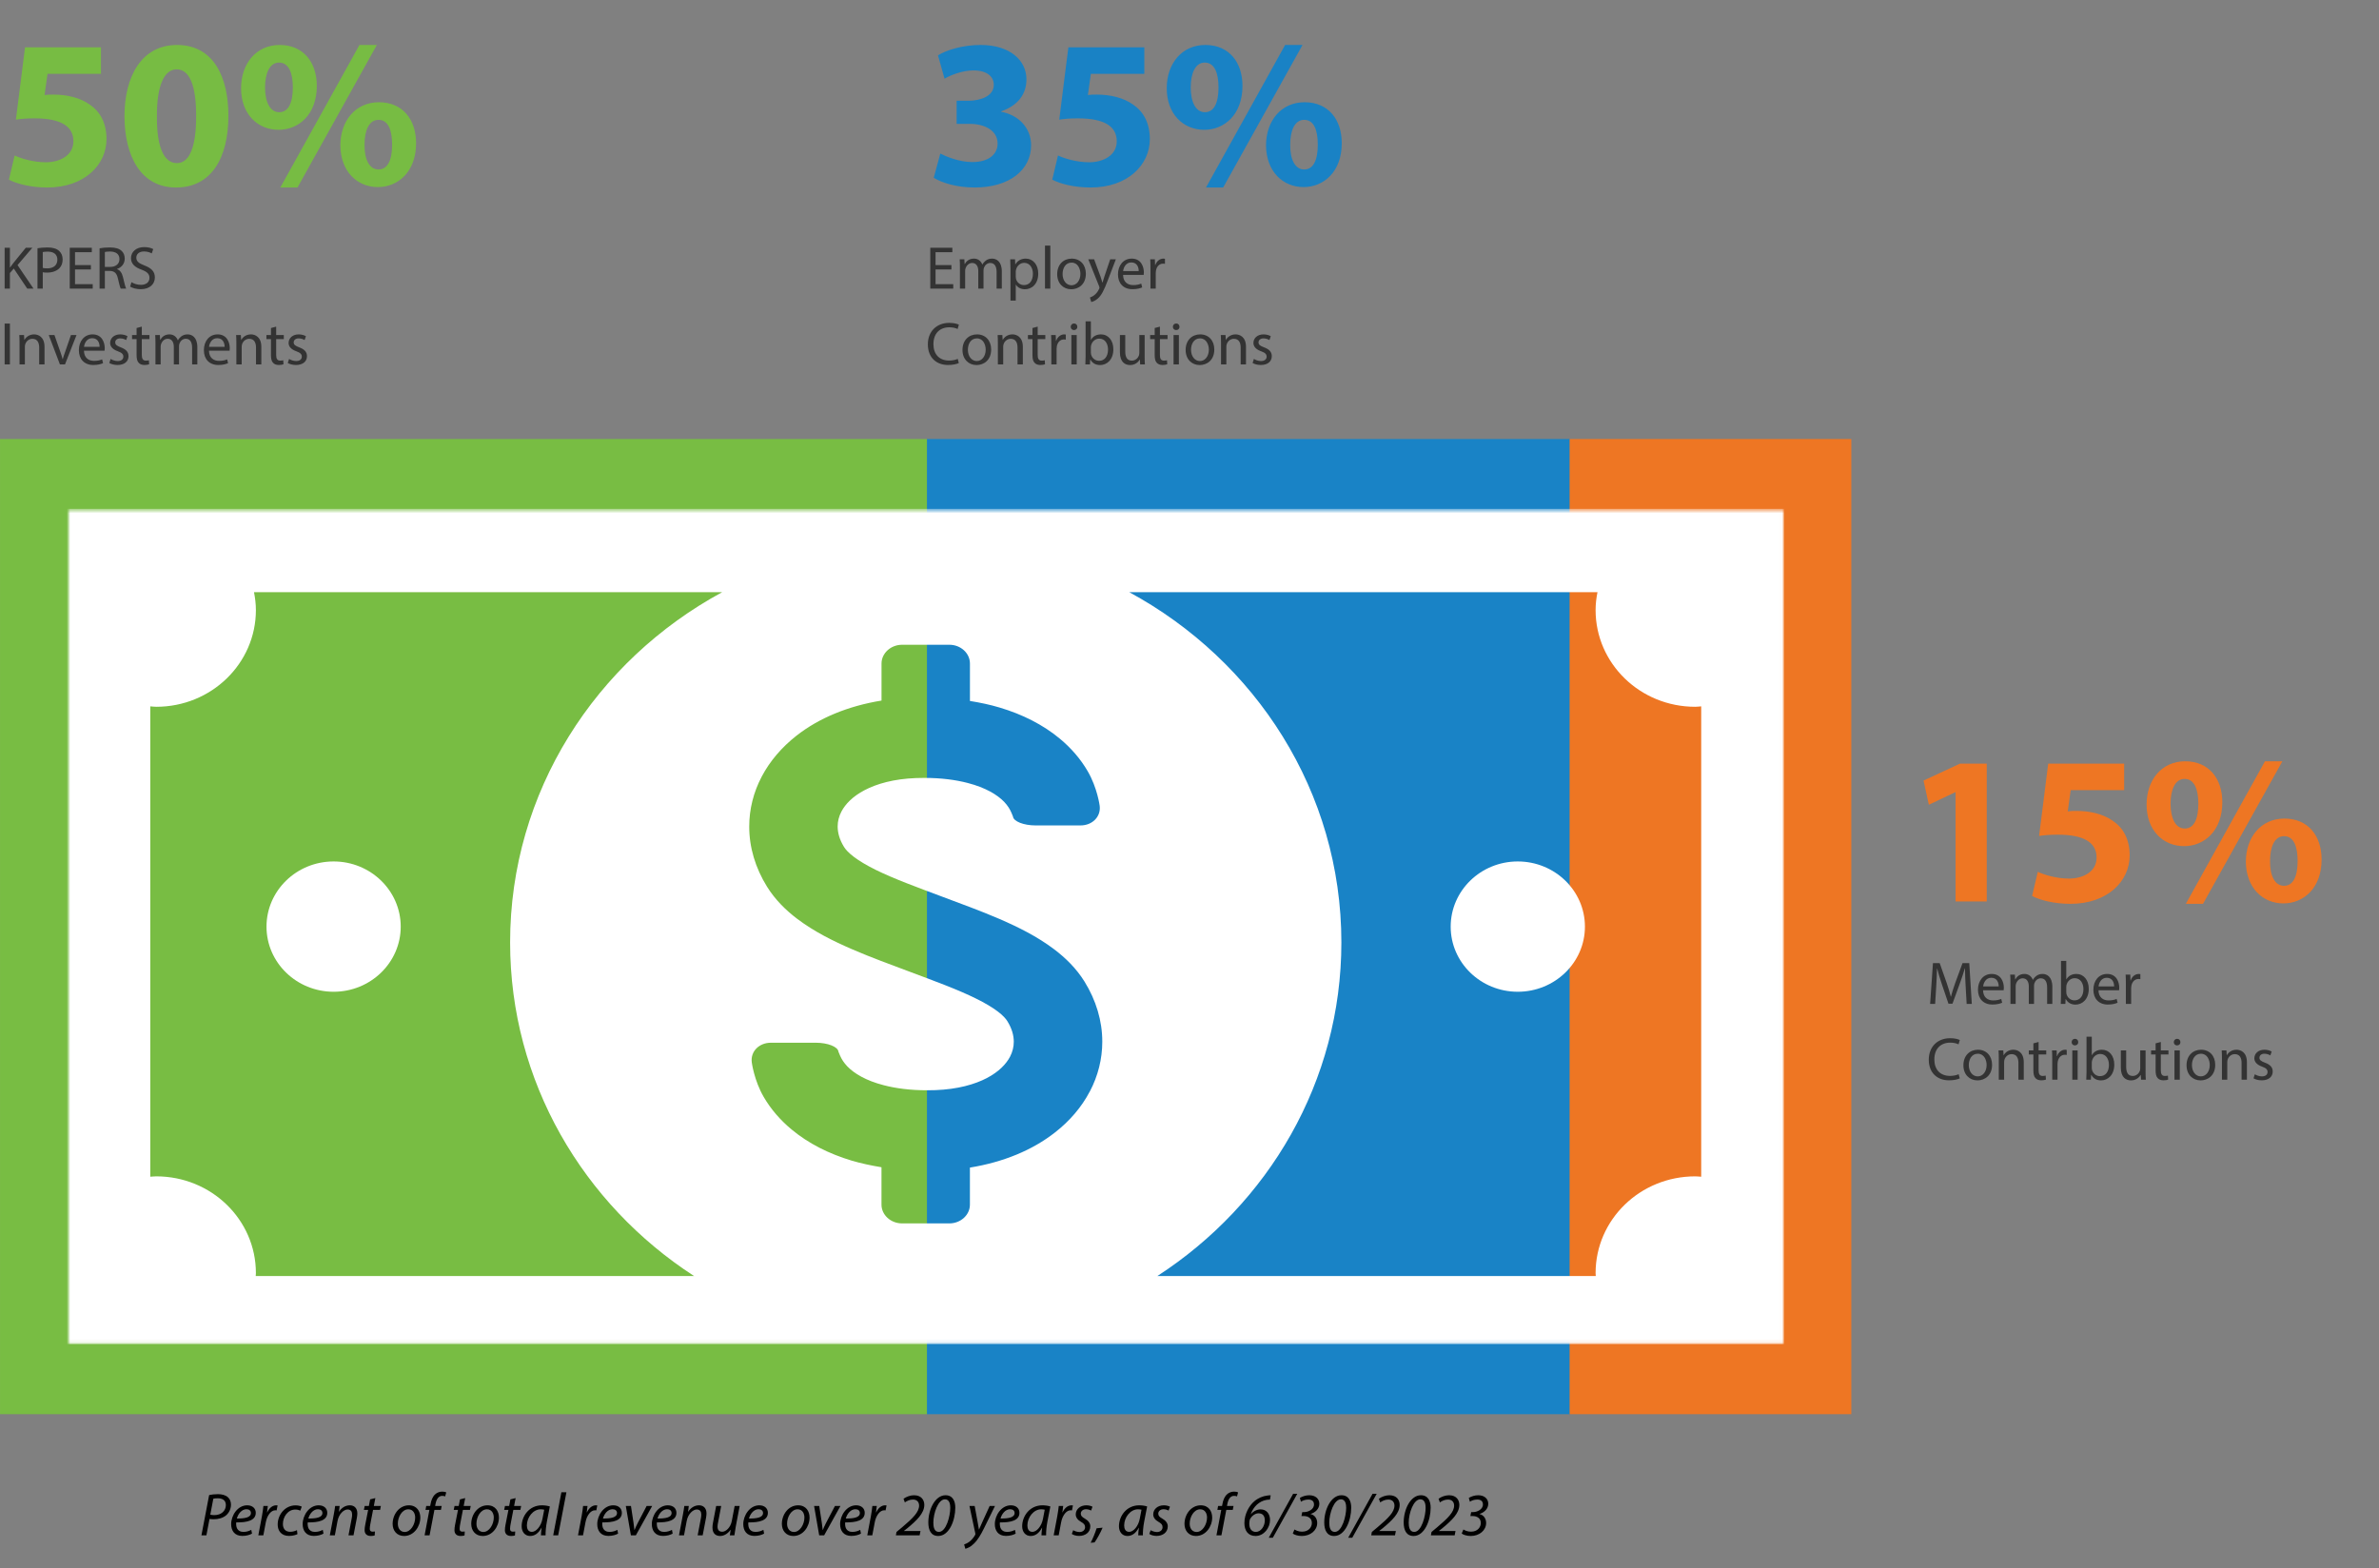 <svg width="628" height="414" viewBox="0 0 628 414" fill="none" xmlns="http://www.w3.org/2000/svg">
<rect x="0" y="0" width="628" height="414" fill="#808080" stroke="none"/>
<path d="M414.45 115.91H244.686V373.367H414.45V115.91Z" fill="#1983C6"/>
<path d="M1.224 76.196V65.412H2.616V70.612H2.664C2.952 70.196 3.24 69.812 3.512 69.46L6.808 65.412H8.536L4.632 69.988L8.84 76.196H7.192L3.64 70.9L2.616 72.084V76.196H1.224ZM9.896 76.196V65.54C10.568 65.428 11.448 65.332 12.568 65.332C13.944 65.332 14.952 65.652 15.592 66.228C16.184 66.74 16.536 67.524 16.536 68.484C16.536 69.46 16.248 70.228 15.704 70.788C14.968 71.572 13.768 71.972 12.408 71.972C11.992 71.972 11.608 71.956 11.288 71.876V76.196H9.896ZM11.288 66.548V70.74C11.592 70.82 11.976 70.852 12.44 70.852C14.12 70.852 15.144 70.036 15.144 68.548C15.144 67.124 14.136 66.436 12.6 66.436C11.992 66.436 11.528 66.484 11.288 66.548ZM23.995 69.988V71.14H19.803V75.028H24.475V76.196H18.411V65.412H24.235V66.58H19.803V69.988H23.995ZM26.286 76.196V65.556C26.99 65.412 27.998 65.332 28.958 65.332C30.446 65.332 31.406 65.604 32.078 66.212C32.622 66.692 32.926 67.428 32.926 68.26C32.926 69.684 32.03 70.628 30.894 71.012V71.06C31.726 71.348 32.222 72.116 32.478 73.236C32.83 74.74 33.086 75.78 33.31 76.196H31.87C31.694 75.892 31.454 74.964 31.15 73.62C30.83 72.132 30.254 71.572 28.99 71.524H27.678V76.196H26.286ZM27.678 66.532V70.468H29.102C30.59 70.468 31.534 69.652 31.534 68.42C31.534 67.028 30.526 66.42 29.054 66.404C28.382 66.404 27.902 66.468 27.678 66.532ZM34.352 75.668L34.704 74.5C35.328 74.884 36.24 75.204 37.2 75.204C38.624 75.204 39.456 74.452 39.456 73.364C39.456 72.356 38.88 71.78 37.424 71.22C35.664 70.596 34.576 69.684 34.576 68.164C34.576 66.484 35.968 65.236 38.064 65.236C39.168 65.236 39.968 65.492 40.448 65.764L40.064 66.9C39.712 66.708 38.992 66.388 38.016 66.388C36.544 66.388 35.984 67.268 35.984 68.004C35.984 69.012 36.64 69.508 38.128 70.084C39.952 70.788 40.88 71.668 40.88 73.252C40.88 74.916 39.648 76.356 37.104 76.356C36.064 76.356 34.928 76.052 34.352 75.668Z" fill="#333333"/>
<path d="M1.224 85.419H2.616V96.203H1.224V85.419ZM5.16 96.203V90.555C5.16 89.755 5.144 89.099 5.096 88.459H6.344L6.424 89.739H6.456C6.84 89.003 7.736 88.283 9.016 88.283C10.088 88.283 11.752 88.923 11.752 91.579V96.203H10.344V91.739C10.344 90.491 9.88 89.451 8.552 89.451C7.624 89.451 6.904 90.107 6.664 90.891C6.6 91.067 6.568 91.307 6.568 91.547V96.203H5.16ZM12.872 88.459H14.376L15.896 92.811C16.152 93.515 16.36 94.155 16.52 94.795H16.568C16.744 94.155 16.968 93.515 17.224 92.811L18.728 88.459H20.2L17.16 96.203H15.816L12.872 88.459ZM27.603 92.587H22.163C22.195 94.491 23.411 95.275 24.819 95.275C25.827 95.275 26.435 95.099 26.963 94.875L27.203 95.883C26.707 96.107 25.859 96.363 24.627 96.363C22.243 96.363 20.819 94.795 20.819 92.459C20.819 90.123 22.195 88.283 24.451 88.283C26.979 88.283 27.651 90.507 27.651 91.931C27.651 92.219 27.619 92.443 27.603 92.587ZM22.179 91.579H26.291C26.307 90.683 25.923 89.291 24.339 89.291C22.915 89.291 22.291 90.603 22.179 91.579ZM28.851 95.835L29.203 94.763C29.619 95.035 30.355 95.323 31.059 95.323C32.083 95.323 32.563 94.811 32.563 94.171C32.563 93.499 32.163 93.131 31.123 92.747C29.731 92.251 29.075 91.483 29.075 90.555C29.075 89.307 30.083 88.283 31.747 88.283C32.531 88.283 33.219 88.507 33.651 88.763L33.299 89.787C32.995 89.595 32.435 89.339 31.715 89.339C30.883 89.339 30.419 89.819 30.419 90.395C30.419 91.035 30.883 91.323 31.891 91.707C33.235 92.219 33.923 92.891 33.923 94.043C33.923 95.403 32.867 96.363 31.027 96.363C30.179 96.363 29.395 96.155 28.851 95.835ZM36.058 86.603L37.434 86.235V88.459H39.45V89.531H37.434V93.707C37.434 94.667 37.706 95.211 38.49 95.211C38.858 95.211 39.13 95.163 39.306 95.115L39.37 96.171C39.098 96.283 38.666 96.363 38.122 96.363C37.466 96.363 36.938 96.155 36.602 95.771C36.202 95.355 36.058 94.667 36.058 93.755V89.531H34.858V88.459H36.058V86.603ZM41.035 96.203V90.555C41.035 89.755 41.019 89.099 40.971 88.459H42.203L42.267 89.707H42.315C42.747 88.971 43.467 88.283 44.747 88.283C45.803 88.283 46.603 88.923 46.939 89.835H46.971C47.211 89.403 47.515 89.067 47.835 88.827C48.299 88.475 48.811 88.283 49.547 88.283C50.571 88.283 52.091 88.955 52.091 91.643V96.203H50.715V91.819C50.715 90.331 50.171 89.435 49.035 89.435C48.235 89.435 47.611 90.027 47.371 90.715C47.307 90.907 47.259 91.163 47.259 91.419V96.203H45.883V91.563C45.883 90.331 45.339 89.435 44.267 89.435C43.387 89.435 42.747 90.139 42.523 90.843C42.443 91.051 42.411 91.291 42.411 91.531V96.203H41.035ZM60.603 92.587H55.163C55.195 94.491 56.411 95.275 57.819 95.275C58.827 95.275 59.435 95.099 59.963 94.875L60.203 95.883C59.707 96.107 58.859 96.363 57.627 96.363C55.243 96.363 53.819 94.795 53.819 92.459C53.819 90.123 55.195 88.283 57.451 88.283C59.979 88.283 60.651 90.507 60.651 91.931C60.651 92.219 60.619 92.443 60.603 92.587ZM55.179 91.579H59.291C59.307 90.683 58.923 89.291 57.339 89.291C55.915 89.291 55.291 90.603 55.179 91.579ZM62.395 96.203V90.555C62.395 89.755 62.379 89.099 62.331 88.459H63.579L63.659 89.739H63.691C64.075 89.003 64.971 88.283 66.251 88.283C67.323 88.283 68.987 88.923 68.987 91.579V96.203H67.579V91.739C67.579 90.491 67.115 89.451 65.787 89.451C64.859 89.451 64.139 90.107 63.899 90.891C63.835 91.067 63.803 91.307 63.803 91.547V96.203H62.395ZM71.527 86.603L72.903 86.235V88.459H74.919V89.531H72.903V93.707C72.903 94.667 73.175 95.211 73.959 95.211C74.327 95.211 74.599 95.163 74.775 95.115L74.839 96.171C74.567 96.283 74.135 96.363 73.591 96.363C72.935 96.363 72.407 96.155 72.071 95.771C71.671 95.355 71.527 94.667 71.527 93.755V89.531H70.327V88.459H71.527V86.603ZM75.96 95.835L76.312 94.763C76.728 95.035 77.464 95.323 78.168 95.323C79.192 95.323 79.672 94.811 79.672 94.171C79.672 93.499 79.272 93.131 78.232 92.747C76.84 92.251 76.184 91.483 76.184 90.555C76.184 89.307 77.192 88.283 78.856 88.283C79.64 88.283 80.328 88.507 80.76 88.763L80.408 89.787C80.104 89.595 79.544 89.339 78.824 89.339C77.992 89.339 77.528 89.819 77.528 90.395C77.528 91.035 77.992 91.323 79 91.707C80.344 92.219 81.032 92.891 81.032 94.043C81.032 95.403 79.976 96.363 78.136 96.363C77.288 96.363 76.504 96.155 75.96 95.835Z" fill="#333333"/>
<path d="M251.156 69.988V71.14H246.964V75.028H251.636V76.196H245.572V65.412H251.396V66.58H246.964V69.988H251.156ZM253.399 76.196V70.548C253.399 69.748 253.383 69.092 253.335 68.452H254.567L254.631 69.7H254.679C255.111 68.964 255.831 68.276 257.111 68.276C258.167 68.276 258.967 68.916 259.303 69.828H259.335C259.575 69.396 259.879 69.06 260.199 68.82C260.663 68.468 261.175 68.276 261.911 68.276C262.935 68.276 264.455 68.948 264.455 71.636V76.196H263.079V71.812C263.079 70.324 262.535 69.428 261.399 69.428C260.599 69.428 259.975 70.02 259.735 70.708C259.671 70.9 259.623 71.156 259.623 71.412V76.196H258.247V71.556C258.247 70.324 257.703 69.428 256.631 69.428C255.751 69.428 255.111 70.132 254.887 70.836C254.807 71.044 254.775 71.284 254.775 71.524V76.196H253.399ZM266.743 79.364V70.98C266.743 69.988 266.711 69.188 266.679 68.452H267.943L268.007 69.78H268.039C268.615 68.836 269.527 68.276 270.791 68.276C272.663 68.276 274.071 69.86 274.071 72.212C274.071 74.996 272.375 76.372 270.551 76.372C269.527 76.372 268.631 75.924 268.167 75.156H268.135V79.364H266.743ZM268.135 71.716V73.044C268.135 73.252 268.167 73.444 268.199 73.62C268.455 74.596 269.303 75.268 270.311 75.268C271.799 75.268 272.663 74.052 272.663 72.276C272.663 70.724 271.847 69.396 270.359 69.396C269.399 69.396 268.503 70.084 268.231 71.14C268.183 71.316 268.135 71.524 268.135 71.716ZM275.852 76.196V64.836H277.26V76.196H275.852ZM282.913 68.276C285.137 68.276 286.641 69.892 286.641 72.26C286.641 75.124 284.657 76.372 282.785 76.372C280.689 76.372 279.073 74.836 279.073 72.388C279.073 69.796 280.769 68.276 282.913 68.276ZM282.881 69.332C281.217 69.332 280.497 70.868 280.497 72.34C280.497 74.036 281.473 75.316 282.849 75.316C284.193 75.316 285.201 74.052 285.201 72.308C285.201 70.996 284.545 69.332 282.881 69.332ZM287.281 68.452H288.817L290.513 73.028C290.689 73.54 290.881 74.148 291.009 74.612H291.041C291.185 74.148 291.345 73.556 291.537 72.996L293.073 68.452H294.561L292.449 73.972C291.441 76.628 290.753 77.988 289.793 78.82C289.105 79.428 288.417 79.668 288.065 79.732L287.713 78.548C288.065 78.436 288.529 78.212 288.945 77.86C289.329 77.556 289.809 77.012 290.129 76.292C290.193 76.148 290.241 76.036 290.241 75.956C290.241 75.876 290.209 75.764 290.145 75.588L287.281 68.452ZM301.904 72.58H296.464C296.496 74.484 297.712 75.268 299.12 75.268C300.128 75.268 300.736 75.092 301.264 74.868L301.504 75.876C301.008 76.1 300.16 76.356 298.928 76.356C296.544 76.356 295.12 74.788 295.12 72.452C295.12 70.116 296.496 68.276 298.752 68.276C301.28 68.276 301.952 70.5 301.952 71.924C301.952 72.212 301.92 72.436 301.904 72.58ZM296.48 71.572H300.592C300.608 70.676 300.224 69.284 298.64 69.284C297.216 69.284 296.592 70.596 296.48 71.572ZM303.696 76.196V70.868C303.696 69.956 303.68 69.172 303.632 68.452H304.864L304.912 69.972H304.976C305.328 68.932 306.176 68.276 307.12 68.276C307.28 68.276 307.392 68.292 307.52 68.324V69.652C307.376 69.62 307.232 69.604 307.04 69.604C306.048 69.604 305.344 70.356 305.152 71.412C305.12 71.604 305.088 71.828 305.088 72.068V76.196H303.696Z" fill="#333333"/>
<path d="M519.151 265.057L518.879 260.321C518.799 258.817 518.703 257.009 518.719 255.665H518.671C518.303 256.929 517.855 258.273 517.311 259.761L515.407 264.993H514.351L512.607 259.857C512.095 258.337 511.663 256.945 511.359 255.665H511.327C511.295 257.009 511.215 258.817 511.119 260.433L510.831 265.057H509.503L510.255 254.273H512.031L513.871 259.489C514.319 260.817 514.687 262.001 514.959 263.121H515.007C515.279 262.033 515.663 260.849 516.143 259.489L518.063 254.273H519.839L520.511 265.057H519.151ZM528.92 261.441H523.48C523.512 263.345 524.728 264.129 526.136 264.129C527.144 264.129 527.752 263.953 528.28 263.729L528.52 264.737C528.024 264.961 527.176 265.217 525.944 265.217C523.56 265.217 522.136 263.649 522.136 261.313C522.136 258.977 523.512 257.137 525.768 257.137C528.296 257.137 528.968 259.361 528.968 260.785C528.968 261.073 528.936 261.297 528.92 261.441ZM523.496 260.433H527.608C527.624 259.537 527.24 258.145 525.656 258.145C524.232 258.145 523.608 259.457 523.496 260.433ZM530.711 265.057V259.409C530.711 258.609 530.695 257.953 530.647 257.313H531.879L531.943 258.561H531.991C532.423 257.825 533.143 257.137 534.423 257.137C535.479 257.137 536.279 257.777 536.615 258.689H536.647C536.887 258.257 537.191 257.921 537.511 257.681C537.975 257.329 538.487 257.137 539.223 257.137C540.247 257.137 541.767 257.809 541.767 260.497V265.057H540.391V260.673C540.391 259.185 539.847 258.289 538.711 258.289C537.911 258.289 537.287 258.881 537.047 259.569C536.983 259.761 536.935 260.017 536.935 260.273V265.057H535.559V260.417C535.559 259.185 535.015 258.289 533.943 258.289C533.063 258.289 532.423 258.993 532.199 259.697C532.119 259.905 532.087 260.145 532.087 260.385V265.057H530.711ZM545.207 265.057H543.991C544.023 264.529 544.055 263.745 544.055 263.057V253.697H545.447V258.561H545.479C545.975 257.697 546.871 257.137 548.119 257.137C550.039 257.137 551.399 258.737 551.383 261.089C551.383 263.857 549.639 265.233 547.911 265.233C546.791 265.233 545.895 264.801 545.319 263.777H545.271L545.207 265.057ZM545.447 260.561V261.953C545.447 262.129 545.479 262.305 545.511 262.465C545.783 263.441 546.599 264.113 547.623 264.113C549.095 264.113 549.975 262.913 549.975 261.137C549.975 259.585 549.175 258.257 547.671 258.257C546.711 258.257 545.815 258.913 545.527 259.985C545.495 260.145 545.447 260.337 545.447 260.561ZM559.389 261.441H553.949C553.981 263.345 555.197 264.129 556.605 264.129C557.613 264.129 558.221 263.953 558.749 263.729L558.989 264.737C558.493 264.961 557.645 265.217 556.413 265.217C554.029 265.217 552.605 263.649 552.605 261.313C552.605 258.977 553.981 257.137 556.237 257.137C558.765 257.137 559.437 259.361 559.437 260.785C559.437 261.073 559.405 261.297 559.389 261.441ZM553.965 260.433H558.077C558.093 259.537 557.709 258.145 556.125 258.145C554.701 258.145 554.077 259.457 553.965 260.433ZM561.18 265.057V259.729C561.18 258.817 561.164 258.033 561.116 257.313H562.348L562.396 258.833H562.46C562.812 257.793 563.66 257.137 564.604 257.137C564.764 257.137 564.876 257.153 565.004 257.185V258.513C564.86 258.481 564.716 258.465 564.524 258.465C563.532 258.465 562.828 259.217 562.636 260.273C562.604 260.465 562.572 260.689 562.572 260.929V265.057H561.18Z" fill="#333333"/>
<path d="M252.82 94.747L253.108 95.851C252.596 96.107 251.572 96.363 250.26 96.363C247.22 96.363 244.932 94.443 244.932 90.907C244.932 87.531 247.22 85.243 250.564 85.243C251.908 85.243 252.756 85.531 253.124 85.723L252.788 86.859C252.26 86.603 251.508 86.411 250.612 86.411C248.084 86.411 246.404 88.027 246.404 90.859C246.404 93.499 247.924 95.195 250.548 95.195C251.396 95.195 252.26 95.019 252.82 94.747ZM257.913 88.283C260.137 88.283 261.641 89.899 261.641 92.267C261.641 95.131 259.657 96.379 257.785 96.379C255.689 96.379 254.073 94.843 254.073 92.395C254.073 89.803 255.769 88.283 257.913 88.283ZM257.881 89.339C256.217 89.339 255.497 90.875 255.497 92.347C255.497 94.043 256.473 95.323 257.849 95.323C259.193 95.323 260.201 94.059 260.201 92.315C260.201 91.003 259.545 89.339 257.881 89.339ZM263.415 96.203V90.555C263.415 89.755 263.399 89.099 263.351 88.459H264.599L264.679 89.739H264.711C265.095 89.003 265.991 88.283 267.271 88.283C268.343 88.283 270.007 88.923 270.007 91.579V96.203H268.599V91.739C268.599 90.491 268.135 89.451 266.807 89.451C265.879 89.451 265.159 90.107 264.919 90.891C264.855 91.067 264.823 91.307 264.823 91.547V96.203H263.415ZM272.547 86.603L273.923 86.235V88.459H275.939V89.531H273.923V93.707C273.923 94.667 274.195 95.211 274.979 95.211C275.347 95.211 275.619 95.163 275.795 95.115L275.859 96.171C275.587 96.283 275.155 96.363 274.611 96.363C273.955 96.363 273.427 96.155 273.091 95.771C272.691 95.355 272.547 94.667 272.547 93.755V89.531H271.347V88.459H272.547V86.603ZM277.524 96.203V90.875C277.524 89.963 277.508 89.179 277.46 88.459H278.692L278.74 89.979H278.804C279.156 88.939 280.004 88.283 280.948 88.283C281.108 88.283 281.22 88.299 281.348 88.331V89.659C281.204 89.627 281.06 89.611 280.868 89.611C279.876 89.611 279.172 90.363 278.98 91.419C278.948 91.611 278.916 91.835 278.916 92.075V96.203H277.524ZM284.229 96.203H282.821V88.459H284.229V96.203ZM283.525 85.403C284.053 85.403 284.389 85.787 284.389 86.283C284.405 86.763 284.053 87.147 283.493 87.147C282.997 87.147 282.645 86.763 282.645 86.283C282.645 85.787 283.013 85.403 283.525 85.403ZM287.723 96.203H286.507C286.539 95.675 286.571 94.891 286.571 94.203V84.843H287.963V89.707H287.995C288.491 88.843 289.387 88.283 290.635 88.283C292.555 88.283 293.915 89.883 293.899 92.235C293.899 95.003 292.155 96.379 290.427 96.379C289.307 96.379 288.411 95.947 287.835 94.923H287.787L287.723 96.203ZM287.963 91.707V93.099C287.963 93.275 287.995 93.451 288.027 93.611C288.299 94.587 289.115 95.259 290.139 95.259C291.611 95.259 292.491 94.059 292.491 92.283C292.491 90.731 291.691 89.403 290.187 89.403C289.227 89.403 288.331 90.059 288.043 91.131C288.011 91.291 287.963 91.483 287.963 91.707ZM302.16 88.459V94.091C302.16 94.891 302.176 95.595 302.224 96.203H300.976L300.896 94.939H300.864C300.496 95.563 299.68 96.379 298.304 96.379C297.088 96.379 295.632 95.707 295.632 92.987V88.459H297.04V92.747C297.04 94.219 297.488 95.211 298.768 95.211C299.712 95.211 300.368 94.555 300.624 93.931C300.704 93.723 300.752 93.467 300.752 93.211V88.459H302.16ZM304.813 86.603L306.189 86.235V88.459H308.205V89.531H306.189V93.707C306.189 94.667 306.461 95.211 307.245 95.211C307.613 95.211 307.885 95.163 308.061 95.115L308.125 96.171C307.853 96.283 307.421 96.363 306.877 96.363C306.221 96.363 305.693 96.155 305.357 95.771C304.957 95.355 304.813 94.667 304.813 93.755V89.531H303.613V88.459H304.813V86.603ZM311.198 96.203H309.79V88.459H311.198V96.203ZM310.494 85.403C311.022 85.403 311.358 85.787 311.358 86.283C311.374 86.763 311.022 87.147 310.462 87.147C309.966 87.147 309.614 86.763 309.614 86.283C309.614 85.787 309.982 85.403 310.494 85.403ZM316.82 88.283C319.044 88.283 320.548 89.899 320.548 92.267C320.548 95.131 318.564 96.379 316.692 96.379C314.596 96.379 312.98 94.843 312.98 92.395C312.98 89.803 314.676 88.283 316.82 88.283ZM316.788 89.339C315.124 89.339 314.404 90.875 314.404 92.347C314.404 94.043 315.38 95.323 316.756 95.323C318.1 95.323 319.108 94.059 319.108 92.315C319.108 91.003 318.452 89.339 316.788 89.339ZM322.321 96.203V90.555C322.321 89.755 322.305 89.099 322.257 88.459H323.505L323.585 89.739H323.617C324.001 89.003 324.897 88.283 326.177 88.283C327.249 88.283 328.913 88.923 328.913 91.579V96.203H327.505V91.739C327.505 90.491 327.041 89.451 325.713 89.451C324.785 89.451 324.065 90.107 323.825 90.891C323.761 91.067 323.729 91.307 323.729 91.547V96.203H322.321ZM330.652 95.835L331.004 94.763C331.42 95.035 332.156 95.323 332.86 95.323C333.884 95.323 334.364 94.811 334.364 94.171C334.364 93.499 333.964 93.131 332.924 92.747C331.532 92.251 330.876 91.483 330.876 90.555C330.876 89.307 331.884 88.283 333.548 88.283C334.332 88.283 335.02 88.507 335.452 88.763L335.1 89.787C334.796 89.595 334.236 89.339 333.516 89.339C332.684 89.339 332.22 89.819 332.22 90.395C332.22 91.035 332.684 91.323 333.692 91.707C335.036 92.219 335.724 92.891 335.724 94.043C335.724 95.403 334.668 96.363 332.828 96.363C331.98 96.363 331.196 96.155 330.652 95.835Z" fill="#333333"/>
<path d="M517.039 283.608L517.327 284.712C516.815 284.968 515.791 285.224 514.479 285.224C511.439 285.224 509.151 283.304 509.151 279.768C509.151 276.392 511.439 274.104 514.783 274.104C516.127 274.104 516.975 274.392 517.343 274.584L517.007 275.72C516.479 275.464 515.727 275.272 514.831 275.272C512.303 275.272 510.623 276.888 510.623 279.72C510.623 282.36 512.143 284.056 514.767 284.056C515.615 284.056 516.479 283.88 517.039 283.608ZM522.132 277.144C524.356 277.144 525.86 278.76 525.86 281.128C525.86 283.992 523.876 285.24 522.004 285.24C519.908 285.24 518.292 283.704 518.292 281.256C518.292 278.664 519.988 277.144 522.132 277.144ZM522.1 278.2C520.436 278.2 519.716 279.736 519.716 281.208C519.716 282.904 520.692 284.184 522.068 284.184C523.412 284.184 524.42 282.92 524.42 281.176C524.42 279.864 523.764 278.2 522.1 278.2ZM527.633 285.064V279.416C527.633 278.616 527.617 277.96 527.569 277.32H528.817L528.897 278.6H528.929C529.313 277.864 530.209 277.144 531.489 277.144C532.561 277.144 534.225 277.784 534.225 280.44V285.064H532.817V280.6C532.817 279.352 532.353 278.312 531.025 278.312C530.097 278.312 529.377 278.968 529.137 279.752C529.073 279.928 529.041 280.168 529.041 280.408V285.064H527.633ZM536.766 275.464L538.142 275.096V277.32H540.158V278.392H538.142V282.568C538.142 283.528 538.414 284.072 539.198 284.072C539.566 284.072 539.838 284.024 540.014 283.976L540.078 285.032C539.806 285.144 539.374 285.224 538.83 285.224C538.174 285.224 537.646 285.016 537.31 284.632C536.91 284.216 536.766 283.528 536.766 282.616V278.392H535.566V277.32H536.766V275.464ZM541.743 285.064V279.736C541.743 278.824 541.727 278.04 541.679 277.32H542.911L542.959 278.84H543.023C543.375 277.8 544.223 277.144 545.167 277.144C545.327 277.144 545.439 277.16 545.567 277.192V278.52C545.423 278.488 545.279 278.472 545.087 278.472C544.095 278.472 543.391 279.224 543.199 280.28C543.167 280.472 543.135 280.696 543.135 280.936V285.064H541.743ZM548.448 285.064H547.04V277.32H548.448V285.064ZM547.744 274.264C548.272 274.264 548.608 274.648 548.608 275.144C548.624 275.624 548.272 276.008 547.712 276.008C547.216 276.008 546.864 275.624 546.864 275.144C546.864 274.648 547.232 274.264 547.744 274.264ZM551.942 285.064H550.726C550.758 284.536 550.79 283.752 550.79 283.064V273.704H552.182V278.568H552.214C552.71 277.704 553.606 277.144 554.854 277.144C556.774 277.144 558.134 278.744 558.118 281.096C558.118 283.864 556.374 285.24 554.646 285.24C553.526 285.24 552.63 284.808 552.054 283.784H552.006L551.942 285.064ZM552.182 280.568V281.96C552.182 282.136 552.214 282.312 552.246 282.472C552.518 283.448 553.334 284.12 554.358 284.12C555.83 284.12 556.71 282.92 556.71 281.144C556.71 279.592 555.91 278.264 554.406 278.264C553.446 278.264 552.55 278.92 552.262 279.992C552.23 280.152 552.182 280.344 552.182 280.568ZM566.379 277.32V282.952C566.379 283.752 566.395 284.456 566.443 285.064H565.195L565.115 283.8H565.083C564.715 284.424 563.899 285.24 562.523 285.24C561.307 285.24 559.851 284.568 559.851 281.848V277.32H561.259V281.608C561.259 283.08 561.707 284.072 562.987 284.072C563.931 284.072 564.587 283.416 564.843 282.792C564.923 282.584 564.971 282.328 564.971 282.072V277.32H566.379ZM569.031 275.464L570.407 275.096V277.32H572.423V278.392H570.407V282.568C570.407 283.528 570.679 284.072 571.463 284.072C571.831 284.072 572.103 284.024 572.279 283.976L572.343 285.032C572.071 285.144 571.639 285.224 571.095 285.224C570.439 285.224 569.911 285.016 569.575 284.632C569.175 284.216 569.031 283.528 569.031 282.616V278.392H567.831V277.32H569.031V275.464ZM575.416 285.064H574.008V277.32H575.416V285.064ZM574.712 274.264C575.24 274.264 575.576 274.648 575.576 275.144C575.592 275.624 575.24 276.008 574.68 276.008C574.184 276.008 573.832 275.624 573.832 275.144C573.832 274.648 574.2 274.264 574.712 274.264ZM581.038 277.144C583.262 277.144 584.766 278.76 584.766 281.128C584.766 283.992 582.782 285.24 580.91 285.24C578.814 285.24 577.198 283.704 577.198 281.256C577.198 278.664 578.894 277.144 581.038 277.144ZM581.006 278.2C579.342 278.2 578.622 279.736 578.622 281.208C578.622 282.904 579.598 284.184 580.974 284.184C582.318 284.184 583.326 282.92 583.326 281.176C583.326 279.864 582.67 278.2 581.006 278.2ZM586.54 285.064V279.416C586.54 278.616 586.524 277.96 586.476 277.32H587.724L587.804 278.6H587.836C588.22 277.864 589.116 277.144 590.396 277.144C591.468 277.144 593.132 277.784 593.132 280.44V285.064H591.724V280.6C591.724 279.352 591.26 278.312 589.932 278.312C589.004 278.312 588.284 278.968 588.044 279.752C587.98 279.928 587.948 280.168 587.948 280.408V285.064H586.54ZM594.871 284.696L595.223 283.624C595.639 283.896 596.375 284.184 597.079 284.184C598.103 284.184 598.583 283.672 598.583 283.032C598.583 282.36 598.183 281.992 597.143 281.608C595.751 281.112 595.095 280.344 595.095 279.416C595.095 278.168 596.103 277.144 597.767 277.144C598.551 277.144 599.239 277.368 599.671 277.624L599.319 278.648C599.015 278.456 598.455 278.2 597.735 278.2C596.903 278.2 596.439 278.68 596.439 279.256C596.439 279.896 596.903 280.184 597.911 280.568C599.255 281.08 599.943 281.752 599.943 282.904C599.943 284.264 598.887 285.224 597.047 285.224C596.199 285.224 595.415 285.016 594.871 284.696Z" fill="#333333"/>
<path d="M246.484 46.928L248.22 40.544C249.732 41.328 253.204 42.784 256.676 42.784C261.1 42.784 263.34 40.656 263.34 37.912C263.34 34.328 259.756 32.704 256.004 32.704H252.532V26.6H255.836C258.692 26.544 262.332 25.48 262.332 22.4C262.332 20.216 260.54 18.592 256.956 18.592C253.988 18.592 250.852 19.88 249.34 20.776L247.604 14.616C249.788 13.216 254.156 11.872 258.86 11.872C266.644 11.872 270.956 15.96 270.956 20.944C270.956 24.808 268.772 27.832 264.292 29.4V29.512C268.66 30.296 272.188 33.6 272.188 38.36C272.188 44.8 266.532 49.504 257.292 49.504C252.588 49.504 248.612 48.272 246.484 46.928ZM302.074 12.488V19.488H287.962L287.178 25.088C287.962 24.976 288.634 24.976 289.53 24.976C293.002 24.976 296.53 25.76 299.106 27.608C301.85 29.456 303.53 32.48 303.53 36.736C303.53 43.512 297.706 49.504 287.906 49.504C283.482 49.504 279.786 48.496 277.77 47.432L279.282 41.048C280.906 41.832 284.21 42.84 287.514 42.84C291.042 42.84 294.794 41.16 294.794 37.296C294.794 33.544 291.826 31.248 284.546 31.248C282.53 31.248 281.13 31.36 279.618 31.584L282.026 12.488H302.074ZM318.185 11.872C324.457 11.872 327.985 16.464 327.985 22.68C327.985 30.296 323.169 34.272 317.905 34.272C312.361 34.272 307.993 30.128 307.993 23.296C307.993 16.8 311.969 11.872 318.185 11.872ZM318.017 16.52C315.497 16.52 314.321 19.432 314.321 23.072C314.321 26.88 315.609 29.624 318.073 29.624C320.481 29.624 321.657 27.16 321.657 23.072C321.657 19.376 320.649 16.52 318.017 16.52ZM322.889 49.504H318.353L339.241 11.872H343.833L322.889 49.504ZM344.393 26.992C350.665 26.992 354.193 31.584 354.193 37.8C354.193 45.416 349.377 49.392 344.113 49.392C338.625 49.392 334.257 45.248 334.201 38.416C334.201 31.92 338.177 26.992 344.393 26.992ZM344.281 31.64C341.705 31.64 340.585 34.552 340.585 38.192C340.529 42 341.817 44.744 344.281 44.744C346.689 44.744 347.865 42.28 347.865 38.192C347.865 34.496 346.913 31.64 344.281 31.64Z" fill="#1982C5"/>
<path d="M516.226 238.009V209.169H516.114L509.17 212.473L507.77 206.089L517.402 201.609H524.458V238.009H516.226ZM560.728 201.609V208.609H546.616L545.832 214.209C546.616 214.097 547.288 214.097 548.184 214.097C551.656 214.097 555.184 214.881 557.76 216.729C560.504 218.577 562.184 221.601 562.184 225.857C562.184 232.633 556.36 238.625 546.56 238.625C542.136 238.625 538.44 237.617 536.424 236.553L537.936 230.169C539.56 230.953 542.864 231.961 546.168 231.961C549.696 231.961 553.448 230.281 553.448 226.417C553.448 222.665 550.48 220.369 543.2 220.369C541.184 220.369 539.784 220.481 538.272 220.705L540.68 201.609H560.728ZM576.839 200.993C583.111 200.993 586.639 205.585 586.639 211.801C586.639 219.417 581.823 223.393 576.559 223.393C571.015 223.393 566.647 219.249 566.647 212.417C566.647 205.921 570.623 200.993 576.839 200.993ZM576.671 205.641C574.151 205.641 572.975 208.553 572.975 212.193C572.975 216.001 574.263 218.745 576.727 218.745C579.135 218.745 580.311 216.281 580.311 212.193C580.311 208.497 579.303 205.641 576.671 205.641ZM581.543 238.625H577.007L597.895 200.993H602.487L581.543 238.625ZM603.047 216.113C609.319 216.113 612.847 220.705 612.847 226.921C612.847 234.537 608.031 238.513 602.767 238.513C597.279 238.513 592.911 234.369 592.855 227.537C592.855 221.041 596.831 216.113 603.047 216.113ZM602.935 220.761C600.359 220.761 599.239 223.673 599.239 227.313C599.183 231.121 600.471 233.865 602.935 233.865C605.343 233.865 606.519 231.401 606.519 227.313C606.519 223.617 605.567 220.761 602.935 220.761Z" fill="#EE7623"/>
<path d="M26.656 12.488V19.488H12.544L11.76 25.088C12.544 24.976 13.216 24.976 14.112 24.976C17.584 24.976 21.112 25.76 23.688 27.608C26.432 29.456 28.112 32.48 28.112 36.736C28.112 43.512 22.288 49.504 12.488 49.504C8.064 49.504 4.368 48.496 2.352 47.432L3.864 41.048C5.488 41.832 8.792 42.84 12.096 42.84C15.624 42.84 19.376 41.16 19.376 37.296C19.376 33.544 16.408 31.248 9.128 31.248C7.112 31.248 5.712 31.36 4.2 31.584L6.608 12.488H26.656ZM46.742 11.872C56.486 11.872 60.294 20.552 60.294 30.52C60.294 41.776 55.758 49.504 46.462 49.504C37.054 49.504 32.91 41.048 32.855 30.744C32.855 20.216 37.334 11.872 46.742 11.872ZM46.63 18.312C43.495 18.312 41.367 22.288 41.422 30.744C41.367 39.088 43.383 43.064 46.687 43.064C49.99 43.064 51.782 38.92 51.782 30.632C51.782 22.568 50.047 18.312 46.63 18.312ZM73.829 11.872C80.101 11.872 83.629 16.464 83.629 22.68C83.629 30.296 78.813 34.272 73.549 34.272C68.005 34.272 63.637 30.128 63.637 23.296C63.637 16.8 67.613 11.872 73.829 11.872ZM73.661 16.52C71.141 16.52 69.965 19.432 69.965 23.072C69.965 26.88 71.253 29.624 73.717 29.624C76.125 29.624 77.301 27.16 77.301 23.072C77.301 19.376 76.293 16.52 73.661 16.52ZM78.533 49.504H73.997L94.885 11.872H99.477L78.533 49.504ZM100.037 26.992C106.309 26.992 109.837 31.584 109.837 37.8C109.837 45.416 105.021 49.392 99.757 49.392C94.269 49.392 89.901 45.248 89.845 38.416C89.845 31.92 93.821 26.992 100.037 26.992ZM99.925 31.64C97.349 31.64 96.229 34.552 96.229 38.192C96.173 42 97.461 44.744 99.925 44.744C102.333 44.744 103.509 42.28 103.509 38.192C103.509 34.496 102.557 31.64 99.925 31.64Z" fill="#77BC43"/>
<path d="M244.685 115.91H0.008V373.367H244.685V115.91Z" fill="#78BD43"/>
<path d="M488.704 115.91H414.346V373.367H488.704V115.91Z" fill="#EE7623"/>
<mask id="mask0_60_2" style="mask-type:luminance" maskUnits="userSpaceOnUse" x="17" y="134" width="454" height="221">
<path d="M470.989 134.333H17.723V354.944H470.989V134.333Z" fill="white"/>
</mask>
<g mask="url(#mask0_60_2)">
<mask id="mask1_60_2" style="mask-type:luminance" maskUnits="userSpaceOnUse" x="17" y="134" width="454" height="221">
<path d="M470.989 134.333H17.723V354.944H470.989V134.333Z" fill="white"/>
</mask>
<g mask="url(#mask1_60_2)">
<path d="M88.066 227.437C78.291 227.437 70.351 235.152 70.351 244.65C70.351 254.148 78.298 261.84 88.066 261.84C97.834 261.84 105.781 254.14 105.781 244.65C105.781 235.159 97.841 227.437 88.066 227.437Z" fill="white"/>
<path d="M400.653 227.437C390.878 227.437 382.946 235.152 382.946 244.65C382.946 254.148 390.878 261.84 400.653 261.84C410.428 261.84 418.383 254.14 418.383 244.65C418.383 235.159 410.436 227.437 400.653 227.437Z" fill="white"/>
<path d="M17.723 354.944H470.989V134.333H17.723V354.944ZM183.219 336.892H67.505C67.505 336.637 67.55 336.382 67.55 336.113C67.55 322.008 55.782 310.577 41.251 310.577C40.711 310.577 40.202 310.645 39.67 310.675V186.49C40.194 186.527 40.711 186.602 41.251 186.602C55.782 186.602 67.55 175.171 67.55 161.067C67.55 159.434 67.348 157.861 67.048 156.34H190.649C157.249 174.445 134.657 209.051 134.657 248.811C134.657 285.567 153.946 317.911 183.219 336.892ZM287.666 288.188C285.524 292.286 282.393 295.941 278.498 298.982C272.52 303.671 264.835 306.832 256.034 308.263V318.053C256.034 320.765 253.599 322.997 250.61 322.997H238.124C235.135 322.997 232.693 320.765 232.693 318.053V308.173C229.997 307.724 227.383 307.177 224.881 306.443C218.858 304.637 213.413 301.911 208.964 298.203C205.997 295.746 203.465 292.832 201.585 289.582C199.068 285.252 198.454 280.503 198.454 280.503C198.065 277.642 200.349 275.297 203.503 275.297H215.345C218.506 275.297 221.21 276.361 221.33 277.672L221.742 278.668C222.169 279.657 222.776 280.6 223.667 281.537C225.45 283.387 228.551 285.304 233.3 286.518C236.453 287.342 240.281 287.851 244.716 287.851C245.42 287.851 246.139 287.836 246.88 287.814C252.828 287.596 257.33 286.286 260.513 284.623C263.712 282.937 265.584 280.937 266.618 279.005C267.292 277.694 267.614 276.398 267.614 275.02C267.607 273.394 267.165 271.627 265.929 269.619C265.539 268.975 264.753 268.076 263.359 267.028C261.981 265.979 260.026 264.81 257.652 263.642C252.91 261.275 246.551 258.953 239.914 256.466C235.113 254.653 229.982 252.811 224.948 250.623C219.915 248.444 214.948 245.987 210.432 242.579C207.443 240.316 204.626 237.552 202.477 234.099C199.398 229.148 197.765 223.672 197.78 218.219C197.773 213.643 198.919 209.133 201.068 205.051C203.218 200.954 206.357 197.291 210.237 194.242C216.214 189.553 223.9 186.392 232.701 184.961V175.186C232.701 172.46 235.143 170.228 238.132 170.228H250.618C253.607 170.228 256.041 172.452 256.041 175.186V185.066C258.745 185.501 261.36 186.048 263.847 186.797C269.884 188.587 275.314 191.321 279.771 195.021C282.745 197.493 285.269 200.399 287.142 203.643C289.666 207.98 290.288 212.721 290.288 212.721C290.662 215.59 288.378 217.927 285.224 217.927H273.389C270.221 217.927 267.532 216.864 267.397 215.553L266.985 214.557C266.566 213.568 265.959 212.631 265.067 211.688C263.277 209.838 260.176 207.935 255.435 206.714C252.281 205.89 248.446 205.381 244.019 205.381C243.315 205.381 242.588 205.403 241.854 205.418C235.914 205.635 231.412 206.946 228.229 208.617C225.045 210.287 223.158 212.302 222.132 214.234C221.442 215.545 221.128 216.826 221.121 218.212C221.136 219.837 221.57 221.613 222.806 223.613C223.195 224.249 223.982 225.148 225.375 226.204C226.761 227.26 228.716 228.436 231.083 229.612C235.832 231.972 242.191 234.287 248.835 236.781C253.637 238.586 258.768 240.436 263.809 242.608C268.835 244.788 273.801 247.245 278.31 250.653C281.307 252.93 284.123 255.679 286.273 259.133C289.352 264.099 290.984 269.574 290.977 275.012C290.977 279.597 289.838 284.098 287.681 288.188M449.079 310.675C448.54 310.652 448.023 310.577 447.499 310.577C432.952 310.577 421.2 322.008 421.2 336.113C421.2 336.382 421.245 336.637 421.245 336.892H305.516C334.789 317.918 354.092 285.574 354.092 248.811C354.092 209.051 331.478 174.445 298.086 156.34H421.701C421.394 157.861 421.2 159.434 421.2 161.067C421.2 175.171 432.952 186.602 447.499 186.602C448.023 186.602 448.54 186.535 449.079 186.49V310.675Z" fill="white"/>
</g>
</g>
<path d="M53.175 405.346L55.207 394.722C55.815 394.578 56.663 394.482 57.543 394.482C58.583 394.482 59.575 394.738 60.183 395.314C60.695 395.794 60.967 396.418 60.967 397.266C60.967 398.482 60.375 399.49 59.671 400.082C58.839 400.786 57.623 401.106 56.407 401.106C56.007 401.106 55.639 401.074 55.303 401.026L54.487 405.346H53.175ZM56.311 395.682L55.511 399.906C55.895 399.986 56.199 400.018 56.583 400.018C58.407 400.018 59.623 398.882 59.623 397.362C59.623 396.082 58.711 395.57 57.479 395.57C56.951 395.57 56.551 395.618 56.311 395.682ZM66.332 403.906L66.524 404.898C65.948 405.234 65.004 405.506 63.964 405.506C61.916 405.506 61.02 404.114 61.02 402.402C61.02 400.066 62.748 397.426 65.244 397.426C66.716 397.426 67.516 398.306 67.516 399.41C67.516 401.442 65.228 401.986 62.364 401.938C62.3 402.274 62.348 402.994 62.524 403.41C62.828 404.098 63.452 404.45 64.252 404.45C65.164 404.45 65.852 404.162 66.332 403.906ZM66.236 399.458C66.236 398.818 65.756 398.466 65.052 398.466C63.788 398.466 62.844 399.698 62.524 400.914C64.604 400.93 66.236 400.658 66.236 399.458ZM69.518 405.346H68.19L69.134 400.354C69.326 399.346 69.454 398.322 69.534 397.602H70.702C70.638 398.146 70.574 398.69 70.494 399.282H70.542C71.038 398.226 71.87 397.426 72.91 397.426C73.022 397.426 73.182 397.442 73.278 397.458L73.022 398.77C72.942 398.754 72.814 398.738 72.67 398.738C71.518 398.738 70.494 400.13 70.158 401.938L69.518 405.346ZM78.39 403.986L78.518 405.042C78.118 405.234 77.318 405.506 76.278 405.506C74.278 405.506 73.302 404.162 73.302 402.514C73.302 399.874 75.254 397.442 78.038 397.442C78.758 397.442 79.414 397.65 79.654 397.778L79.27 398.834C78.966 398.69 78.534 398.546 77.958 398.546C75.942 398.546 74.678 400.53 74.678 402.354C74.678 403.602 75.334 404.418 76.598 404.418C77.382 404.418 77.99 404.178 78.39 403.986ZM85.207 403.906L85.399 404.898C84.823 405.234 83.879 405.506 82.839 405.506C80.791 405.506 79.895 404.114 79.895 402.402C79.895 400.066 81.623 397.426 84.119 397.426C85.591 397.426 86.391 398.306 86.391 399.41C86.391 401.442 84.103 401.986 81.239 401.938C81.175 402.274 81.223 402.994 81.399 403.41C81.703 404.098 82.327 404.45 83.127 404.45C84.039 404.45 84.727 404.162 85.207 403.906ZM85.111 399.458C85.111 398.818 84.631 398.466 83.927 398.466C82.663 398.466 81.719 399.698 81.399 400.914C83.479 400.93 85.111 400.658 85.111 399.458ZM88.393 405.346H87.065L88.105 399.858C88.281 398.994 88.377 398.242 88.473 397.602H89.657L89.465 399.122H89.497C90.185 398.034 91.225 397.426 92.361 397.426C93.289 397.426 94.329 397.954 94.329 399.586C94.329 399.922 94.265 400.418 94.185 400.834L93.321 405.346H91.993L92.841 400.882C92.905 400.578 92.953 400.21 92.953 399.89C92.953 399.106 92.649 398.53 91.737 398.53C90.793 398.53 89.449 399.666 89.097 401.586L88.393 405.346ZM97.708 395.858L99.084 395.522L98.684 397.602H100.54L100.332 398.642H98.476L97.756 402.402C97.676 402.834 97.612 403.234 97.612 403.65C97.612 404.114 97.836 404.386 98.348 404.386C98.572 404.386 98.796 404.37 98.972 404.338L98.908 405.378C98.668 405.474 98.268 405.522 97.884 405.522C96.7 405.522 96.252 404.802 96.252 404.018C96.252 403.57 96.3 403.122 96.412 402.562L97.18 398.642H96.06L96.268 397.602H97.372L97.708 395.858ZM107.933 397.426C110.029 397.426 110.957 399.01 110.957 400.658C110.957 403.042 109.261 405.522 106.669 405.522C104.733 405.522 103.645 404.082 103.645 402.338C103.645 399.794 105.421 397.426 107.933 397.426ZM107.789 398.482C106.125 398.482 105.005 400.514 105.021 402.29C105.021 403.554 105.709 404.466 106.845 404.466C108.413 404.466 109.597 402.45 109.597 400.642C109.597 399.746 109.181 398.482 107.789 398.482ZM113.397 405.346H112.085L113.349 398.642H112.325L112.517 397.602H113.557L113.637 397.202C113.813 396.114 114.197 395.122 114.901 394.498C115.381 394.05 116.069 393.81 116.741 393.81C117.269 393.81 117.621 393.906 117.797 394.018L117.509 395.074C117.301 394.978 117.029 394.93 116.725 394.93C115.669 394.93 115.157 395.954 114.933 397.234L114.869 397.602H116.597L116.389 398.642H114.677L113.397 405.346ZM121.426 395.858L122.802 395.522L122.402 397.602H124.258L124.05 398.642H122.194L121.474 402.402C121.394 402.834 121.33 403.234 121.33 403.65C121.33 404.114 121.554 404.386 122.066 404.386C122.29 404.386 122.514 404.37 122.69 404.338L122.626 405.378C122.386 405.474 121.986 405.522 121.602 405.522C120.418 405.522 119.97 404.802 119.97 404.018C119.97 403.57 120.018 403.122 120.13 402.562L120.898 398.642H119.778L119.986 397.602H121.09L121.426 395.858ZM128.683 397.426C130.779 397.426 131.707 399.01 131.707 400.658C131.707 403.042 130.011 405.522 127.419 405.522C125.483 405.522 124.395 404.082 124.395 402.338C124.395 399.794 126.171 397.426 128.683 397.426ZM128.539 398.482C126.875 398.482 125.755 400.514 125.771 402.29C125.771 403.554 126.459 404.466 127.595 404.466C129.163 404.466 130.347 402.45 130.347 400.642C130.347 399.746 129.931 398.482 128.539 398.482ZM134.739 395.858L136.115 395.522L135.715 397.602H137.571L137.363 398.642H135.507L134.787 402.402C134.707 402.834 134.643 403.234 134.643 403.65C134.643 404.114 134.867 404.386 135.379 404.386C135.603 404.386 135.827 404.37 136.003 404.338L135.939 405.378C135.699 405.474 135.299 405.522 134.915 405.522C133.731 405.522 133.283 404.802 133.283 404.018C133.283 403.57 133.331 403.122 133.443 402.562L134.211 398.642H133.091L133.299 397.602H134.403L134.739 395.858ZM144.026 405.346H142.794C142.794 404.882 142.874 404.146 142.97 403.346H142.938C142.09 404.946 141.034 405.522 139.93 405.522C138.57 405.522 137.706 404.434 137.706 402.962C137.706 400.274 139.69 397.426 143.066 397.426C143.802 397.426 144.618 397.554 145.146 397.73L144.362 401.762C144.106 403.106 143.994 404.482 144.026 405.346ZM143.21 400.93L143.658 398.594C143.466 398.546 143.178 398.482 142.73 398.482C140.73 398.482 139.098 400.578 139.082 402.722C139.082 403.586 139.386 404.434 140.41 404.434C141.514 404.434 142.826 402.994 143.21 400.93ZM147.346 405.346H146.034L148.194 393.986H149.522L147.346 405.346ZM153.908 405.346H152.58L153.524 400.354C153.716 399.346 153.844 398.322 153.924 397.602H155.092C155.028 398.146 154.964 398.69 154.884 399.282H154.932C155.428 398.226 156.26 397.426 157.3 397.426C157.412 397.426 157.572 397.442 157.668 397.458L157.412 398.77C157.332 398.754 157.204 398.738 157.06 398.738C155.908 398.738 154.884 400.13 154.548 401.938L153.908 405.346ZM162.972 403.906L163.164 404.898C162.588 405.234 161.644 405.506 160.604 405.506C158.556 405.506 157.66 404.114 157.66 402.402C157.66 400.066 159.388 397.426 161.884 397.426C163.356 397.426 164.156 398.306 164.156 399.41C164.156 401.442 161.868 401.986 159.004 401.938C158.94 402.274 158.988 402.994 159.164 403.41C159.468 404.098 160.092 404.45 160.892 404.45C161.804 404.45 162.492 404.162 162.972 403.906ZM162.876 399.458C162.876 398.818 162.396 398.466 161.692 398.466C160.428 398.466 159.484 399.698 159.164 400.914C161.244 400.93 162.876 400.658 162.876 399.458ZM165.198 397.602H166.558L167.23 402.018C167.342 402.898 167.438 403.49 167.47 403.922H167.518C167.678 403.506 167.886 402.994 168.334 402.114L170.702 397.602H172.158L167.854 405.346H166.542L165.198 397.602ZM177.379 403.906L177.571 404.898C176.995 405.234 176.051 405.506 175.011 405.506C172.963 405.506 172.067 404.114 172.067 402.402C172.067 400.066 173.795 397.426 176.291 397.426C177.763 397.426 178.563 398.306 178.563 399.41C178.563 401.442 176.275 401.986 173.411 401.938C173.347 402.274 173.395 402.994 173.571 403.41C173.875 404.098 174.499 404.45 175.299 404.45C176.211 404.45 176.899 404.162 177.379 403.906ZM177.283 399.458C177.283 398.818 176.803 398.466 176.099 398.466C174.835 398.466 173.891 399.698 173.571 400.914C175.651 400.93 177.283 400.658 177.283 399.458ZM180.565 405.346H179.237L180.277 399.858C180.453 398.994 180.549 398.242 180.645 397.602H181.829L181.637 399.122H181.669C182.357 398.034 183.397 397.426 184.533 397.426C185.461 397.426 186.501 397.954 186.501 399.586C186.501 399.922 186.437 400.418 186.357 400.834L185.493 405.346H184.165L185.013 400.882C185.077 400.578 185.125 400.21 185.125 399.89C185.125 399.106 184.821 398.53 183.909 398.53C182.965 398.53 181.621 399.666 181.269 401.586L180.565 405.346ZM193.929 397.602H195.257L194.217 403.09C194.057 403.954 193.945 404.706 193.865 405.346H192.665L192.873 403.89H192.841C192.153 404.898 191.129 405.522 190.105 405.522C189.113 405.522 188.073 405.042 188.073 403.282C188.073 402.914 188.121 402.498 188.217 401.986L189.049 397.602H190.377L189.561 401.922C189.465 402.354 189.417 402.722 189.417 403.058C189.417 403.858 189.753 404.402 190.665 404.402C191.625 404.402 192.857 403.282 193.177 401.57L193.929 397.602ZM201.519 403.906L201.711 404.898C201.135 405.234 200.191 405.506 199.151 405.506C197.103 405.506 196.207 404.114 196.207 402.402C196.207 400.066 197.935 397.426 200.431 397.426C201.903 397.426 202.703 398.306 202.703 399.41C202.703 401.442 200.415 401.986 197.551 401.938C197.487 402.274 197.535 402.994 197.711 403.41C198.015 404.098 198.639 404.45 199.439 404.45C200.351 404.45 201.039 404.162 201.519 403.906ZM201.423 399.458C201.423 398.818 200.943 398.466 200.239 398.466C198.975 398.466 198.031 399.698 197.711 400.914C199.791 400.93 201.423 400.658 201.423 399.458ZM210.683 397.426C212.779 397.426 213.707 399.01 213.707 400.658C213.707 403.042 212.011 405.522 209.419 405.522C207.483 405.522 206.395 404.082 206.395 402.338C206.395 399.794 208.171 397.426 210.683 397.426ZM210.539 398.482C208.875 398.482 207.755 400.514 207.771 402.29C207.771 403.554 208.459 404.466 209.595 404.466C211.163 404.466 212.347 402.45 212.347 400.642C212.347 399.746 211.931 398.482 210.539 398.482ZM214.901 397.602H216.261L216.933 402.018C217.045 402.898 217.141 403.49 217.173 403.922H217.221C217.381 403.506 217.589 402.994 218.037 402.114L220.405 397.602H221.861L217.557 405.346H216.245L214.901 397.602ZM227.082 403.906L227.274 404.898C226.698 405.234 225.754 405.506 224.714 405.506C222.666 405.506 221.77 404.114 221.77 402.402C221.77 400.066 223.498 397.426 225.994 397.426C227.466 397.426 228.266 398.306 228.266 399.41C228.266 401.442 225.978 401.986 223.114 401.938C223.05 402.274 223.098 402.994 223.274 403.41C223.578 404.098 224.202 404.45 225.002 404.45C225.914 404.45 226.602 404.162 227.082 403.906ZM226.986 399.458C226.986 398.818 226.506 398.466 225.802 398.466C224.538 398.466 223.594 399.698 223.274 400.914C225.354 400.93 226.986 400.658 226.986 399.458ZM230.268 405.346H228.94L229.884 400.354C230.076 399.346 230.204 398.322 230.284 397.602H231.452C231.388 398.146 231.324 398.69 231.244 399.282H231.292C231.788 398.226 232.62 397.426 233.66 397.426C233.772 397.426 233.932 397.442 234.028 397.458L233.772 398.77C233.692 398.754 233.564 398.738 233.42 398.738C232.268 398.738 231.244 400.13 230.908 401.938L230.268 405.346ZM242.764 405.346H236.492L236.652 404.466L238.204 403.17C240.988 400.818 242.62 399.202 242.62 397.49C242.62 396.738 242.204 395.906 241.004 395.906C240.076 395.906 239.34 396.322 238.86 396.658L238.508 395.698C239.244 395.154 240.316 394.77 241.276 394.77C243.244 394.77 243.996 396.066 243.996 397.314C243.996 399.522 241.98 401.442 239.5 403.49L238.62 404.178V404.21H242.988L242.764 405.346ZM249.599 394.77C251.583 394.77 252.175 396.434 252.175 398.034C252.175 401.426 250.559 405.522 247.663 405.522C245.743 405.522 245.055 403.938 245.055 401.954C245.055 398.498 246.863 394.77 249.599 394.77ZM249.455 395.842C247.647 395.842 246.383 399.49 246.383 402.018C246.383 403.106 246.591 404.45 247.839 404.45C249.791 404.45 250.847 400.21 250.847 398.114C250.847 397.298 250.719 395.842 249.455 395.842ZM255.916 397.602H257.292L258.06 401.778C258.236 402.658 258.332 403.234 258.412 403.81H258.444C258.652 403.314 258.876 402.77 259.276 401.922L261.244 397.602H262.652L259.756 403.49C258.924 405.17 258.14 406.53 257.084 407.554C256.22 408.434 255.276 408.802 254.828 408.898L254.508 407.762C254.844 407.634 255.404 407.426 255.932 407.01C256.444 406.61 257.004 405.986 257.42 405.234C257.484 405.106 257.484 405.01 257.468 404.882L255.916 397.602ZM267.925 403.906L268.117 404.898C267.541 405.234 266.597 405.506 265.557 405.506C263.509 405.506 262.613 404.114 262.613 402.402C262.613 400.066 264.341 397.426 266.837 397.426C268.309 397.426 269.109 398.306 269.109 399.41C269.109 401.442 266.821 401.986 263.957 401.938C263.893 402.274 263.941 402.994 264.117 403.41C264.421 404.098 265.045 404.45 265.845 404.45C266.757 404.45 267.445 404.162 267.925 403.906ZM267.829 399.458C267.829 398.818 267.349 398.466 266.645 398.466C265.381 398.466 264.437 399.698 264.117 400.914C266.197 400.93 267.829 400.658 267.829 399.458ZM276.151 405.346H274.919C274.919 404.882 274.999 404.146 275.095 403.346H275.063C274.215 404.946 273.159 405.522 272.055 405.522C270.695 405.522 269.831 404.434 269.831 402.962C269.831 400.274 271.815 397.426 275.191 397.426C275.927 397.426 276.743 397.554 277.271 397.73L276.487 401.762C276.231 403.106 276.119 404.482 276.151 405.346ZM275.335 400.93L275.783 398.594C275.591 398.546 275.303 398.482 274.855 398.482C272.855 398.482 271.223 400.578 271.207 402.722C271.207 403.586 271.511 404.434 272.535 404.434C273.639 404.434 274.951 402.994 275.335 400.93ZM279.471 405.346H278.143L279.087 400.354C279.279 399.346 279.407 398.322 279.487 397.602H280.655C280.591 398.146 280.527 398.69 280.447 399.282H280.495C280.991 398.226 281.823 397.426 282.863 397.426C282.975 397.426 283.135 397.442 283.231 397.458L282.975 398.77C282.895 398.754 282.767 398.738 282.623 398.738C281.471 398.738 280.447 400.13 280.111 401.938L279.471 405.346ZM282.933 404.978L283.301 404.002C283.669 404.226 284.341 404.482 284.965 404.482C285.861 404.482 286.437 403.906 286.437 403.218C286.437 402.61 286.165 402.242 285.365 401.794C284.469 401.298 283.973 400.61 283.973 399.826C283.973 398.466 285.141 397.426 286.773 397.426C287.477 397.426 288.101 397.618 288.389 397.81L288.021 398.818C287.749 398.658 287.253 398.466 286.677 398.466C285.877 398.466 285.301 398.962 285.301 399.634C285.301 400.194 285.669 400.546 286.357 400.93C287.221 401.426 287.813 402.098 287.813 402.962C287.813 404.594 286.485 405.506 284.853 405.506C284.021 405.506 283.285 405.25 282.933 404.978ZM288.937 407.218L287.913 407.314C288.409 406.37 289.129 404.658 289.481 403.49L291.065 403.33C290.489 404.69 289.497 406.466 288.937 407.218ZM301.698 405.346H300.466C300.466 404.882 300.546 404.146 300.642 403.346H300.61C299.762 404.946 298.706 405.522 297.602 405.522C296.242 405.522 295.378 404.434 295.378 402.962C295.378 400.274 297.362 397.426 300.738 397.426C301.474 397.426 302.29 397.554 302.818 397.73L302.034 401.762C301.778 403.106 301.666 404.482 301.698 405.346ZM300.882 400.93L301.33 398.594C301.138 398.546 300.85 398.482 300.402 398.482C298.402 398.482 296.77 400.578 296.754 402.722C296.754 403.586 297.058 404.434 298.082 404.434C299.186 404.434 300.498 402.994 300.882 400.93ZM303.386 404.978L303.754 404.002C304.122 404.226 304.794 404.482 305.418 404.482C306.314 404.482 306.89 403.906 306.89 403.218C306.89 402.61 306.618 402.242 305.818 401.794C304.922 401.298 304.426 400.61 304.426 399.826C304.426 398.466 305.594 397.426 307.226 397.426C307.93 397.426 308.554 397.618 308.842 397.81L308.474 398.818C308.202 398.658 307.706 398.466 307.13 398.466C306.33 398.466 305.754 398.962 305.754 399.634C305.754 400.194 306.122 400.546 306.81 400.93C307.674 401.426 308.266 402.098 308.266 402.962C308.266 404.594 306.938 405.506 305.306 405.506C304.474 405.506 303.738 405.25 303.386 404.978ZM316.965 397.426C319.061 397.426 319.989 399.01 319.989 400.658C319.989 403.042 318.293 405.522 315.701 405.522C313.765 405.522 312.677 404.082 312.677 402.338C312.677 399.794 314.453 397.426 316.965 397.426ZM316.821 398.482C315.157 398.482 314.037 400.514 314.053 402.29C314.053 403.554 314.741 404.466 315.877 404.466C317.445 404.466 318.629 402.45 318.629 400.642C318.629 399.746 318.213 398.482 316.821 398.482ZM322.428 405.346H321.116L322.38 398.642H321.356L321.548 397.602H322.588L322.668 397.202C322.844 396.114 323.228 395.122 323.932 394.498C324.412 394.05 325.1 393.81 325.772 393.81C326.3 393.81 326.652 393.906 326.828 394.018L326.54 395.074C326.332 394.978 326.06 394.93 325.756 394.93C324.7 394.93 324.188 395.954 323.964 397.234L323.9 397.602H325.628L325.42 398.642H323.708L322.428 405.346ZM335.434 394.786L335.242 395.922C334.986 395.922 334.666 395.938 334.282 396.002C332.41 396.338 330.858 397.762 330.17 399.794H330.202C330.81 399.01 331.802 398.498 332.746 398.498C334.378 398.498 335.258 399.73 335.258 401.314C335.258 403.362 333.674 405.522 331.434 405.522C329.45 405.522 328.49 404.082 328.49 402.114C328.49 399.698 329.77 397.49 331.098 396.37C332.138 395.49 333.354 394.994 334.538 394.85C334.906 394.786 335.21 394.77 335.434 394.786ZM331.514 404.45C332.906 404.45 333.882 402.882 333.882 401.41C333.882 400.178 333.274 399.538 332.234 399.538C331.418 399.538 330.586 400.082 330.042 400.962C329.946 401.122 329.882 401.298 329.866 401.474C329.818 401.698 329.786 401.97 329.786 402.29C329.786 403.554 330.378 404.45 331.514 404.45ZM335.997 405.986H334.925L341.357 394.386H342.445L335.997 405.986ZM341.263 404.866L341.711 403.81C342.111 404.05 342.767 404.386 343.711 404.386C345.487 404.386 346.303 403.17 346.303 402.098C346.303 400.802 345.295 400.258 344.079 400.258H343.551L343.759 399.218H344.287C345.263 399.218 346.863 398.578 346.863 397.202C346.863 396.402 346.383 395.906 345.391 395.906C344.607 395.906 343.887 396.146 343.423 396.482L343.135 395.474C343.791 395.074 344.703 394.77 345.615 394.77C347.359 394.77 348.271 395.81 348.271 397.01C348.271 398.37 347.167 399.362 345.967 399.698V399.73C347.103 400.002 347.711 400.994 347.711 402.082C347.711 404.05 345.919 405.522 343.663 405.522C342.543 405.522 341.615 405.186 341.263 404.866ZM354.114 394.77C356.098 394.77 356.69 396.434 356.69 398.034C356.69 401.426 355.074 405.522 352.178 405.522C350.258 405.522 349.57 403.938 349.57 401.954C349.57 398.498 351.378 394.77 354.114 394.77ZM353.97 395.842C352.162 395.842 350.898 399.49 350.898 402.018C350.898 403.106 351.106 404.45 352.354 404.45C354.306 404.45 355.362 400.21 355.362 398.114C355.362 397.298 355.234 395.842 353.97 395.842ZM356.965 405.986H355.893L362.325 394.386H363.413L356.965 405.986ZM368.248 405.346H361.976L362.136 404.466L363.688 403.17C366.472 400.818 368.104 399.202 368.104 397.49C368.104 396.738 367.688 395.906 366.488 395.906C365.56 395.906 364.824 396.322 364.344 396.658L363.992 395.698C364.728 395.154 365.8 394.77 366.76 394.77C368.728 394.77 369.48 396.066 369.48 397.314C369.48 399.522 367.464 401.442 364.984 403.49L364.104 404.178V404.21H368.472L368.248 405.346ZM375.083 394.77C377.067 394.77 377.659 396.434 377.659 398.034C377.659 401.426 376.043 405.522 373.147 405.522C371.227 405.522 370.539 403.938 370.539 401.954C370.539 398.498 372.347 394.77 375.083 394.77ZM374.939 395.842C373.131 395.842 371.867 399.49 371.867 402.018C371.867 403.106 372.075 404.45 373.323 404.45C375.275 404.45 376.331 400.21 376.331 398.114C376.331 397.298 376.203 395.842 374.939 395.842ZM383.998 405.346H377.726L377.886 404.466L379.438 403.17C382.222 400.818 383.854 399.202 383.854 397.49C383.854 396.738 383.438 395.906 382.238 395.906C381.31 395.906 380.574 396.322 380.094 396.658L379.742 395.698C380.478 395.154 381.55 394.77 382.51 394.77C384.478 394.77 385.23 396.066 385.23 397.314C385.23 399.522 383.214 401.442 380.734 403.49L379.854 404.178V404.21H384.222L383.998 405.346ZM385.857 404.866L386.305 403.81C386.705 404.05 387.361 404.386 388.305 404.386C390.081 404.386 390.897 403.17 390.897 402.098C390.897 400.802 389.889 400.258 388.673 400.258H388.145L388.353 399.218H388.881C389.857 399.218 391.457 398.578 391.457 397.202C391.457 396.402 390.977 395.906 389.985 395.906C389.201 395.906 388.481 396.146 388.017 396.482L387.729 395.474C388.385 395.074 389.297 394.77 390.209 394.77C391.953 394.77 392.865 395.81 392.865 397.01C392.865 398.37 391.761 399.362 390.561 399.698V399.73C391.697 400.002 392.305 400.994 392.305 402.082C392.305 404.05 390.513 405.522 388.257 405.522C387.137 405.522 386.209 405.186 385.857 404.866Z" fill="black"/>
</svg>
